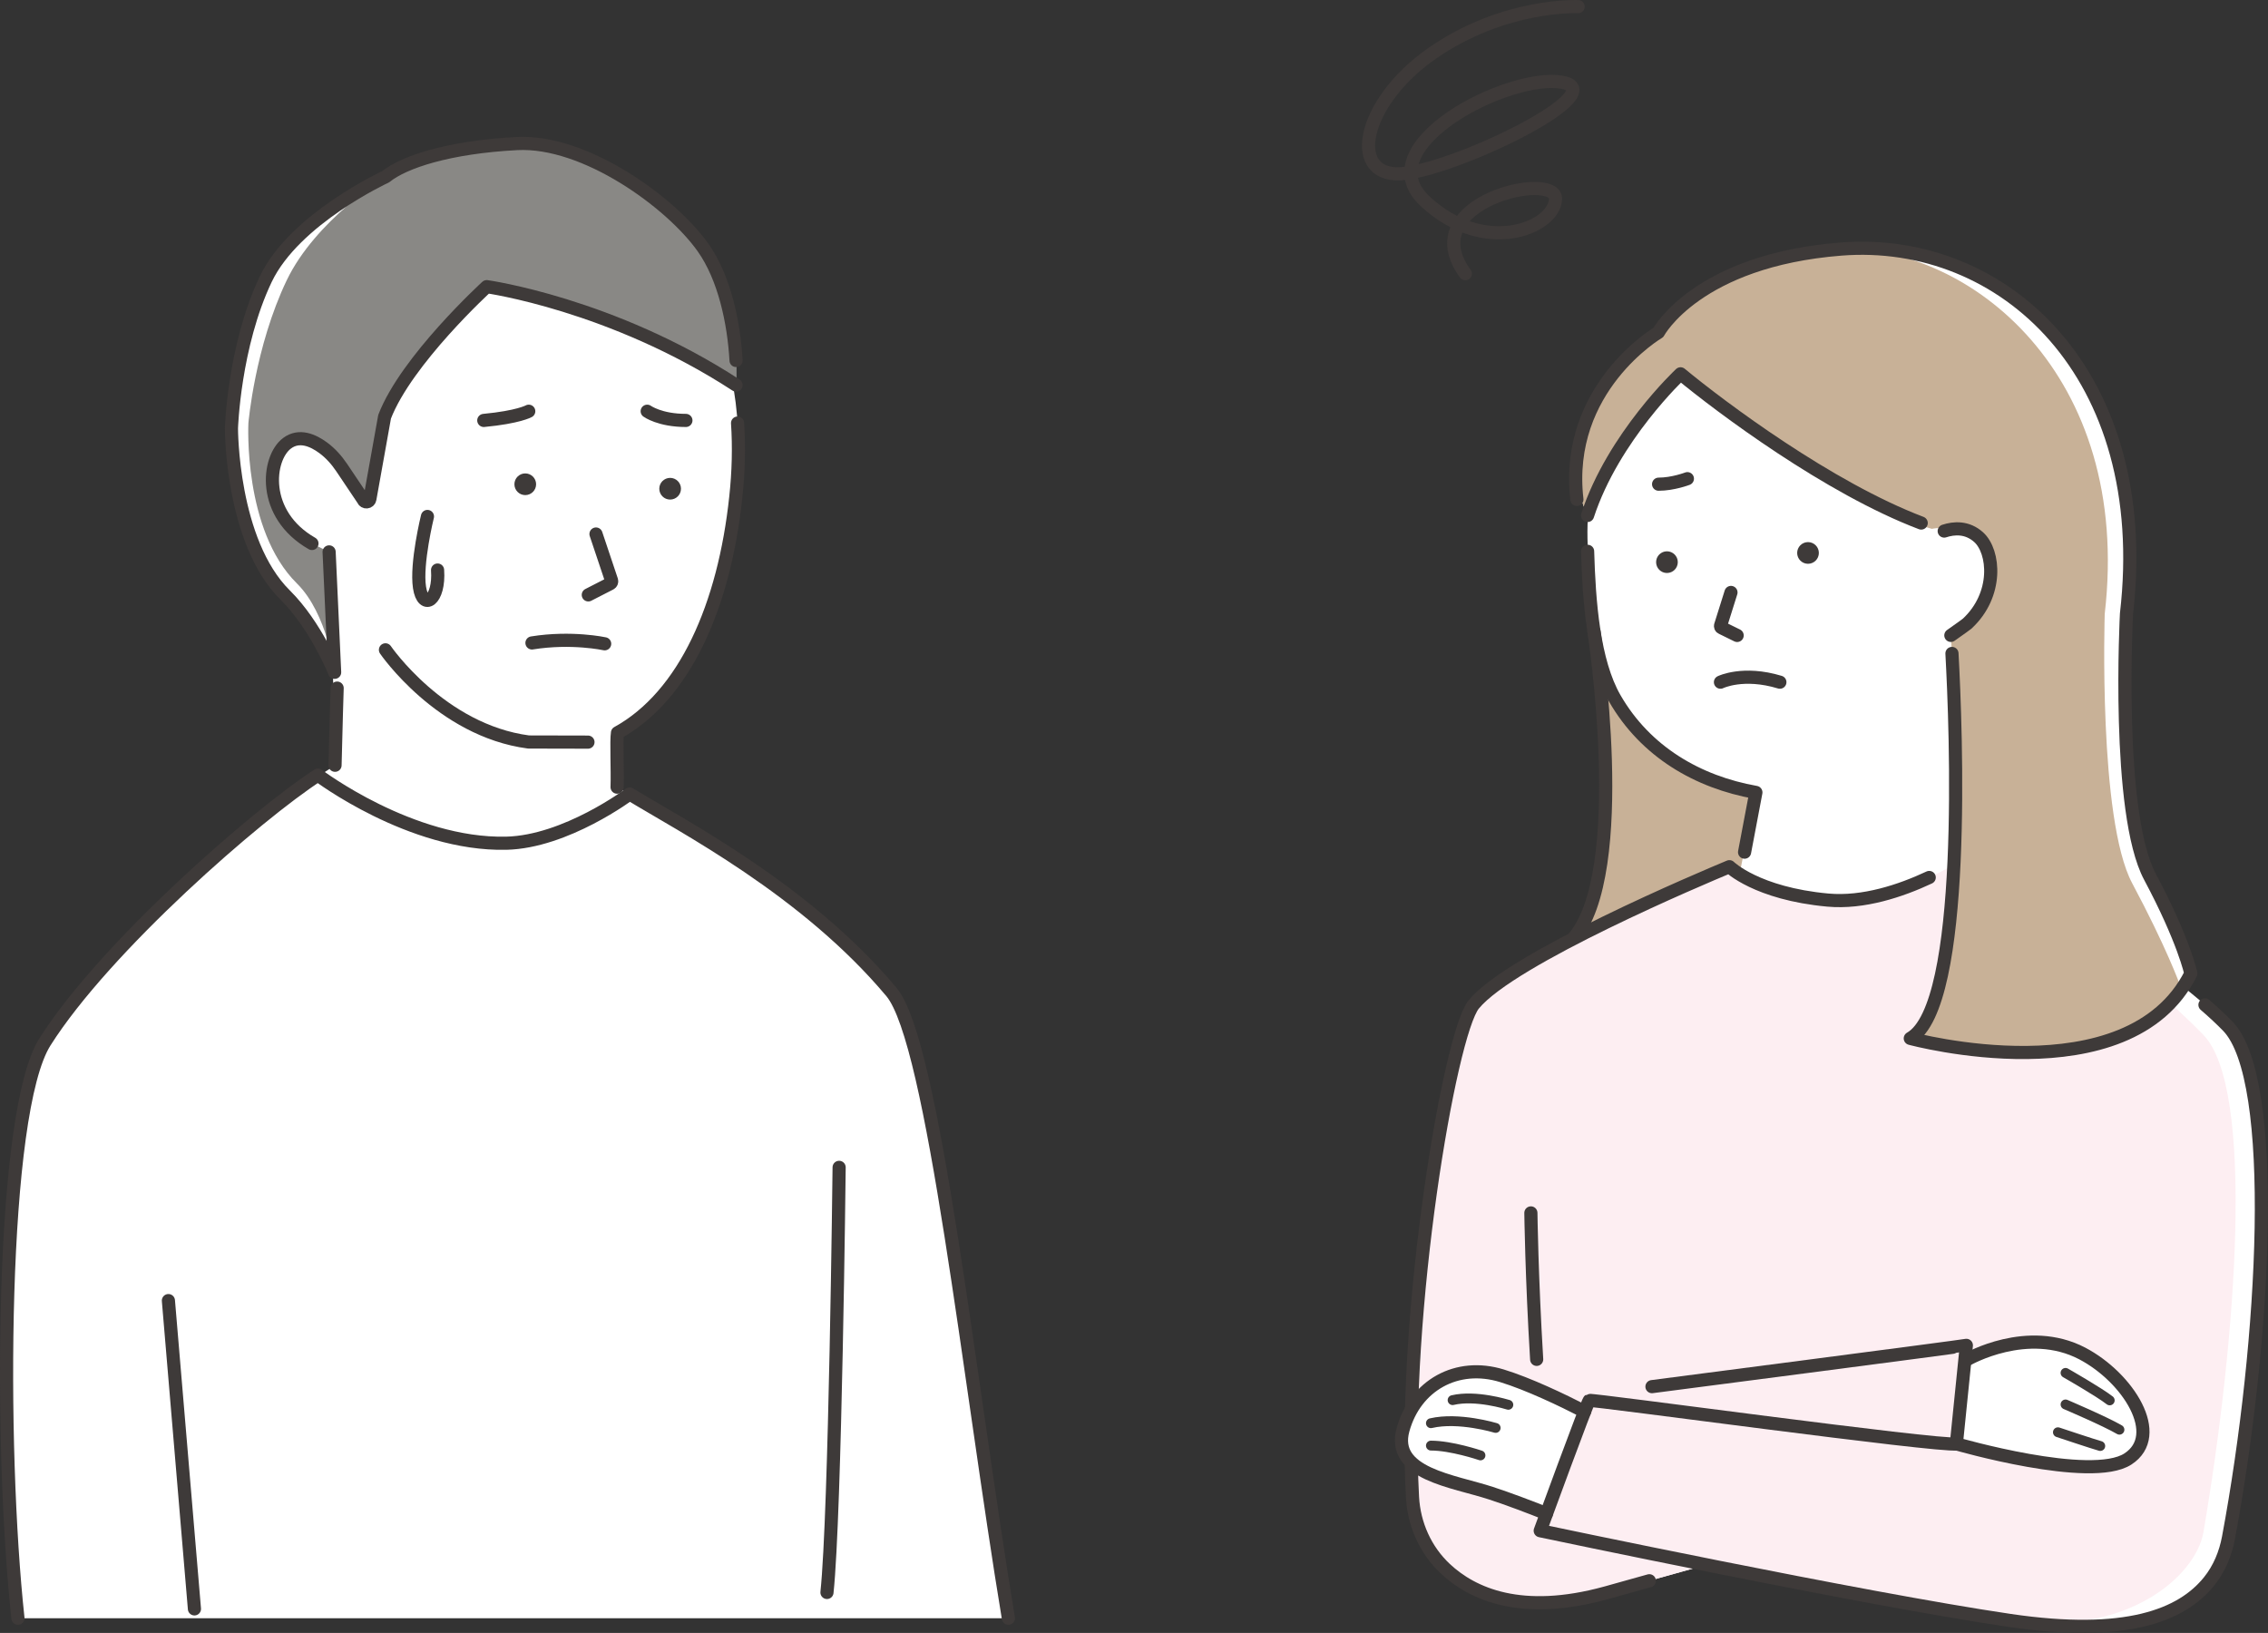 <?xml version="1.0" encoding="UTF-8"?><svg id="_レイヤー_2" xmlns="http://www.w3.org/2000/svg" viewBox="0 0 345.04 248.42"><rect x="0" y="0" width="345.04" height="248.42" fill="#333333" stroke="none"/><defs><style>.cls-1{stroke-miterlimit:10;}.cls-1,.cls-2{fill:none;stroke-width:2px;}.cls-1,.cls-2,.cls-3{stroke:#3e3a39;stroke-linecap:round;}.cls-4,.cls-3{fill:#fff;}.cls-2,.cls-3{stroke-linejoin:round;}.cls-5{fill:#3e3a39;}.cls-6{fill:#c8b197;}.cls-7{fill:#898885;}.cls-8{fill:#fdeef2;}.cls-3{stroke-width:1.5px;}</style></defs><g id="image"><path class="cls-4" d="M73.18,137.91l-28.78-17.23,6.58-4.25c-.02-8.21-.5-15.64-.43-19.05-7.37-8.29-12.16-18.8-11.01-29.63,2.44-22.87,23.8-39.17,42.67-37.16,23.52,2.51,32.18,22.17,29.74,45.04-1.75,16.46-7.74,30.2-18,35.85-.01,5.32,0,5.4-.06,8.27l7.43,4.29-28.15,13.86Z"/><path class="cls-2" d="M112.21,64.36c.24,3.62.15,7.4-.27,11.27-1.75,16.46-7.74,30.2-18,35.85-.2,1.29.03,5.64-.06,8.27"/><path class="cls-2" d="M90.67,81.24l2.37,7.07c.06.19-.02.39-.2.48l-3.34,1.71"/><path class="cls-2" d="M51.29,104.68s-.21,6.75-.32,11.74"/><path class="cls-2" d="M89.45,112.9l-9.04-.02c-13.38-1.76-21.77-14.02-21.77-14.02"/><path class="cls-4" d="M50.07,83.96l.84,18.32s-2.85-7.13-7.52-11.75c-8.22-8.13-8.18-25.37-8.18-25.37,0,0,.39-12.59,5.24-22.73,4.39-9.16,18.22-15.54,18.22-15.54,2.78-2.25,9.6-4.51,19.98-5.05,10.37-.54,23.44,8.95,28.31,15.82,3.25,4.59,4.69,11.4,5.02,17.18v3.74c-18.92-12.32-37.93-14.97-37.93-14.97,0,0-12.23,11.18-15.54,19.79l-2.24,12.51c-.09.54-.84.61-1.02.09l-3.27-4.87c-.77-1.14-1.69-2.18-2.8-3-1.54-1.14-3.66-2.09-5.52-.69-3.01,2.27-3.97,10.79,3.8,15.24l2.6,1.27Z"/><path class="cls-7" d="M50.07,83.96l.84,18.32s-1.07-8.9-5.74-13.52c-8.22-8.13-7.38-24.39-7.38-24.39,0,0,.98-11.6,5.83-21.73,4.39-9.16,15.05-15.74,15.05-15.74,2.78-2.25,9.6-4.51,19.98-5.05,10.37-.54,23.44,8.95,28.31,15.82,3.25,4.59,4.69,11.4,5.02,17.18v3.74c-18.92-12.32-37.93-14.97-37.93-14.97,0,0-12.23,11.18-15.54,19.79l-2.24,12.51c-.09.54-.84.61-1.02.09l-3.27-4.87c-.77-1.14-1.69-2.18-2.8-3-1.54-1.14-3.66-2.09-5.52-.69-3.01,2.27-3.97,10.79,3.8,15.24l2.6,1.27Z"/><path class="cls-4" d="M2.73,246.18C-.08,220.31.04,169.23,6.84,158.5c9.2-14.52,32.36-34.65,41.53-40.58,0,0,14.12,10.69,28.65,10.36,9.08-.21,18.77-7.49,18.77-7.49,8.07,4.93,26.8,14.57,39.83,30.12,6.4,7.64,11.85,59.49,17.79,95.27H2.73Z"/><path class="cls-2" d="M80.44,62.56s-1.57.9-6.84,1.4"/><path class="cls-2" d="M98.46,62.56s1.92,1.4,5.89,1.4"/><path class="cls-2" d="M91.99,97.94s-5.03-1.1-11.06-.13"/><path class="cls-2" d="M127.66,177.59s-.58,52.73-1.85,64.67"/><circle class="cls-5" cx="101.95" cy="74.35" r="1.65"/><circle class="cls-5" cx="79.91" cy="73.67" r="1.65"/><path class="cls-2" d="M65.03,78.57s-1.76,7.16-1.21,10.79c.55,3.63,3.08,1.98,2.75-2.64"/><path class="cls-2" d="M2.73,246.18C-.08,220.31.04,169.23,6.84,158.5c9.2-14.52,32.36-34.65,41.53-40.58,0,0,14.12,10.69,28.65,10.36,9.08-.21,18.77-7.49,18.77-7.49,8.07,4.93,26.8,14.57,39.83,30.12,6.4,7.64,11.85,59.49,17.79,95.27"/><line class="cls-2" x1="25.62" y1="197.86" x2="29.58" y2="244.76"/><path class="cls-2" d="M50.07,83.96l.84,18.32s-2.85-7.13-7.52-11.75c-8.22-8.13-8.18-25.37-8.18-25.37,0,0,.39-12.59,5.24-22.73,4.39-9.16,18.22-15.54,18.22-15.54,2.78-2.25,9.6-4.51,19.98-5.05,10.37-.54,23.44,8.95,28.31,15.82,3.25,4.59,4.69,11.4,5.02,17.18"/><path class="cls-2" d="M111.98,58.58c-18.92-12.32-37.93-14.97-37.93-14.97,0,0-12.23,11.18-15.54,19.79l-2.24,12.51c-.09.54-.84.61-1.02.09l-3.27-4.87c-.77-1.14-1.69-2.18-2.8-3-1.54-1.14-3.66-2.09-5.52-.69-3.01,2.27-3.97,10.79,3.8,15.24"/><path class="cls-1" d="M240.09,1.01s-11.26-.53-22.25,7.13c-10.99,7.66-12.93,19.39-4.01,18.23,8.92-1.16,31.78-12.44,23.79-13.86-8-1.43-29.85,9.63-20.84,18.08s19.68,4.12,19.87-.29c.19-4.41-21.74.41-13.72,11.34"/><path class="cls-6" d="M273.53,151.21l.73-54.55-31.77-.63s5.7,36.78-3.22,46.82l34.25,8.36Z"/><path class="cls-4" d="M279.78,44.41c20.63-.4,35.83,15.04,35.82,36.76,0,16.63-3.1,28.34-15.57,34.99l.16,15.83,3.5,14.42-48.08-4.97,8.65-6.5,2.85-14.4c-8.67-1.55-14.98-5.16-20.52-12.78-4.25-5.84-4.93-17.85-5.08-25.82-.45-23.06,17.63-37.12,38.26-37.52Z"/><path class="cls-2" d="M263.34,90.13l-1.58,5.03c-.04.13.02.28.14.34l2.38,1.17"/><path class="cls-2" d="M265.41,129.64l1.72-9.09c-8.85-1.57-16.79-6.19-21.46-14.29-3.25-5.63-3.92-14.76-4.14-22.39"/><path class="cls-2" d="M256.71,72.82s-2.19.84-4.38.84"/><path class="cls-2" d="M261.74,103.78s3.45-1.7,9.04,0"/><path class="cls-2" d="M242.49,96.03s5.7,36.78-3.22,46.82"/><circle class="cls-5" cx="275.06" cy="84.12" r="1.65"/><circle class="cls-5" cx="253.6" cy="85.52" r="1.65"/><path class="cls-4" d="M224.21,152.81c5.69-7.01,35-19.34,38.9-20.96,0,0,4.15,4.08,14.98,5.08,10.83.99,22.72-7.62,22.72-7.62,2.79,1.18,28.85,17.2,38.14,26.82,7.78,8.05,5.7,47.76.09,77.79-.45,2.41-1.41,4.73-2.94,6.64-4.18,5.2-12.67,8.56-30.31,5.96-11.74-1.73-30.72-5.38-46.17-8.47h0l-15.32,4.28c-12.81,3.52-20.24.2-24.38-3.68-3.02-2.82-4.78-6.75-5-10.88-1.54-28.09,5.65-70.47,9.31-74.97Z"/><path class="cls-8" d="M224.21,152.81c5.69-7.01,35-19.34,38.9-20.96,0,0,4.15,4.08,14.98,5.08,10.83.99,22.72-7.62,22.72-7.62,2.79,1.18,25.12,18.52,34.41,28.14,7.78,8.05,5.14,45.52,0,75.63-1.16,6.77-11.78,16.03-29.43,13.44-11.74-1.73-30.72-5.38-46.17-8.47h0l-15.32,4.28c-12.81,3.52-20.24.2-24.38-3.68-3.02-2.82-4.78-6.75-5-10.88-1.54-28.09,5.65-70.47,9.31-74.97Z"/><path class="cls-4" d="M293.91,80.45s8-1.61,8.78,4.57c1.06,8.37-5.9,11.64-5.9,11.64,0,0,3.85,55.62-6.18,61.31,0,0,33.19,9.01,42.68-9.87,0,0-1.04-5.01-6.22-14.72-5.18-9.71-3.57-39.98-3.57-39.98,4.24-36.6-18.78-57.45-43.42-55.51-21.94,1.73-27.79,12.68-27.79,12.68,0,0-17.68,12.69-10.77,27.86,0,0,5.76-14.45,14.15-21.55,0,0,27.4,20.74,38.23,23.58Z"/><path class="cls-6" d="M293.91,80.45s8-1.61,8.78,4.57c1.06,8.37-5.9,11.64-5.9,11.64,0,0,3.85,55.62-6.18,61.31,0,0,31.49,10.62,40.98-8.27,0,0-2.02-5.62-7.21-15.33-5.18-9.71-4.18-40.98-4.18-40.98,4.24-36.6-20.67-56.01-40.13-55.51-22,.57-27.79,12.68-27.79,12.68,0,0-17.68,12.69-10.77,27.86,0,0,5.76-14.45,14.15-21.55,0,0,27.4,20.74,38.23,23.58Z"/><path class="cls-2" d="M295.78,80.79c1.49-.49,3.49-.64,5.24.93,2.43,2.19,3.01,8.75-1.75,13.16,0,0-1.22.92-2.48,1.78"/><path class="cls-2" d="M292.28,79.57c-14.09-5.35-30.49-17.64-36.61-22.7,0,0-10.24,9.57-14.15,21.55"/><path class="cls-2" d="M296.96,99.41c.62,11.28,2.34,53.64-6.34,58.56,0,0,33.19,9.01,42.68-9.87,0,0-1.04-5.01-6.22-14.72-5.18-9.71-3.57-39.98-3.57-39.98,4.24-36.6-18.78-57.45-43.42-55.51-21.94,1.73-27.79,12.68-27.79,12.68,0,0-14.36,8.44-12.4,25.41"/><path class="cls-4" d="M299.32,206.8s9.13-5.26,17.47-.89c6.95,3.65,12.54,12.42,6.93,16.05-5.61,3.63-26.09-2.31-26.09-2.31l1.69-12.85Z"/><path class="cls-2" d="M251.32,210.95s47.7-6.19,47.83-6.28l-1.52,14.98"/><path class="cls-2" d="M293.5,133.49c-4.33,2.03-10.01,3.93-15.42,3.44-10.83-.99-14.98-5.08-14.98-5.08-3.89,1.62-33.2,13.95-38.9,20.96-3.65,4.5-10.85,46.88-9.31,74.97.23,4.13,1.98,8.05,5,10.88,4.14,3.87,11.57,7.19,24.38,3.68l6.65-1.86"/><path class="cls-3" d="M314.24,208.86s5.12,2.92,6.72,4.18"/><path class="cls-3" d="M314.24,213.66s6.05,2.58,8.2,3.84"/><path class="cls-3" d="M313.08,217.89s5.45,1.82,6.44,2.09"/><path class="cls-2" d="M299.32,206.8s9.13-5.26,17.47-.89c6.95,3.65,12.54,12.42,6.93,16.05-5.61,3.63-26.09-2.31-26.09-2.31"/><path class="cls-4" d="M235.27,230.28c-2.54-1.01-5.69-2.21-8.44-3.11-5.75-1.89-15.24-2.93-13.38-9.66,1.86-6.73,8.19-10.32,15.05-8.2,4.04,1.25,9.09,3.66,12.57,5.44l-5.8,15.53Z"/><path class="cls-3" d="M229.47,213.71c-.22-.06-4.95-1.54-8.48-.71"/><path class="cls-3" d="M227.54,217.23s-5.61-1.71-9.85-.72"/><path class="cls-3" d="M225.23,221.41c-.17-.06-4.46-1.49-7.54-1.49"/><path class="cls-2" d="M241.07,214.74c-3.47-1.78-8.53-4.2-12.57-5.44-6.87-2.12-13.2,1.47-15.05,8.2-1.86,6.73,7.63,7.77,13.38,9.66,2.75.9,5.9,2.1,8.44,3.11"/><path class="cls-2" d="M297.63,219.66c-2.64.44-55.56-6.83-55.85-6.61-.29.22-7.46,19.82-7.46,19.82,0,0,49,10.35,71.46,13.65,17.65,2.6,26.14-.76,30.31-5.96,1.54-1.91,2.49-4.23,2.94-6.64,5.61-30.03,7.69-69.73-.09-77.79-.99-1.02-2.17-2.12-3.49-3.26"/><path class="cls-2" d="M232.9,184.52s.12,9.74.88,22.28"/></g></svg>